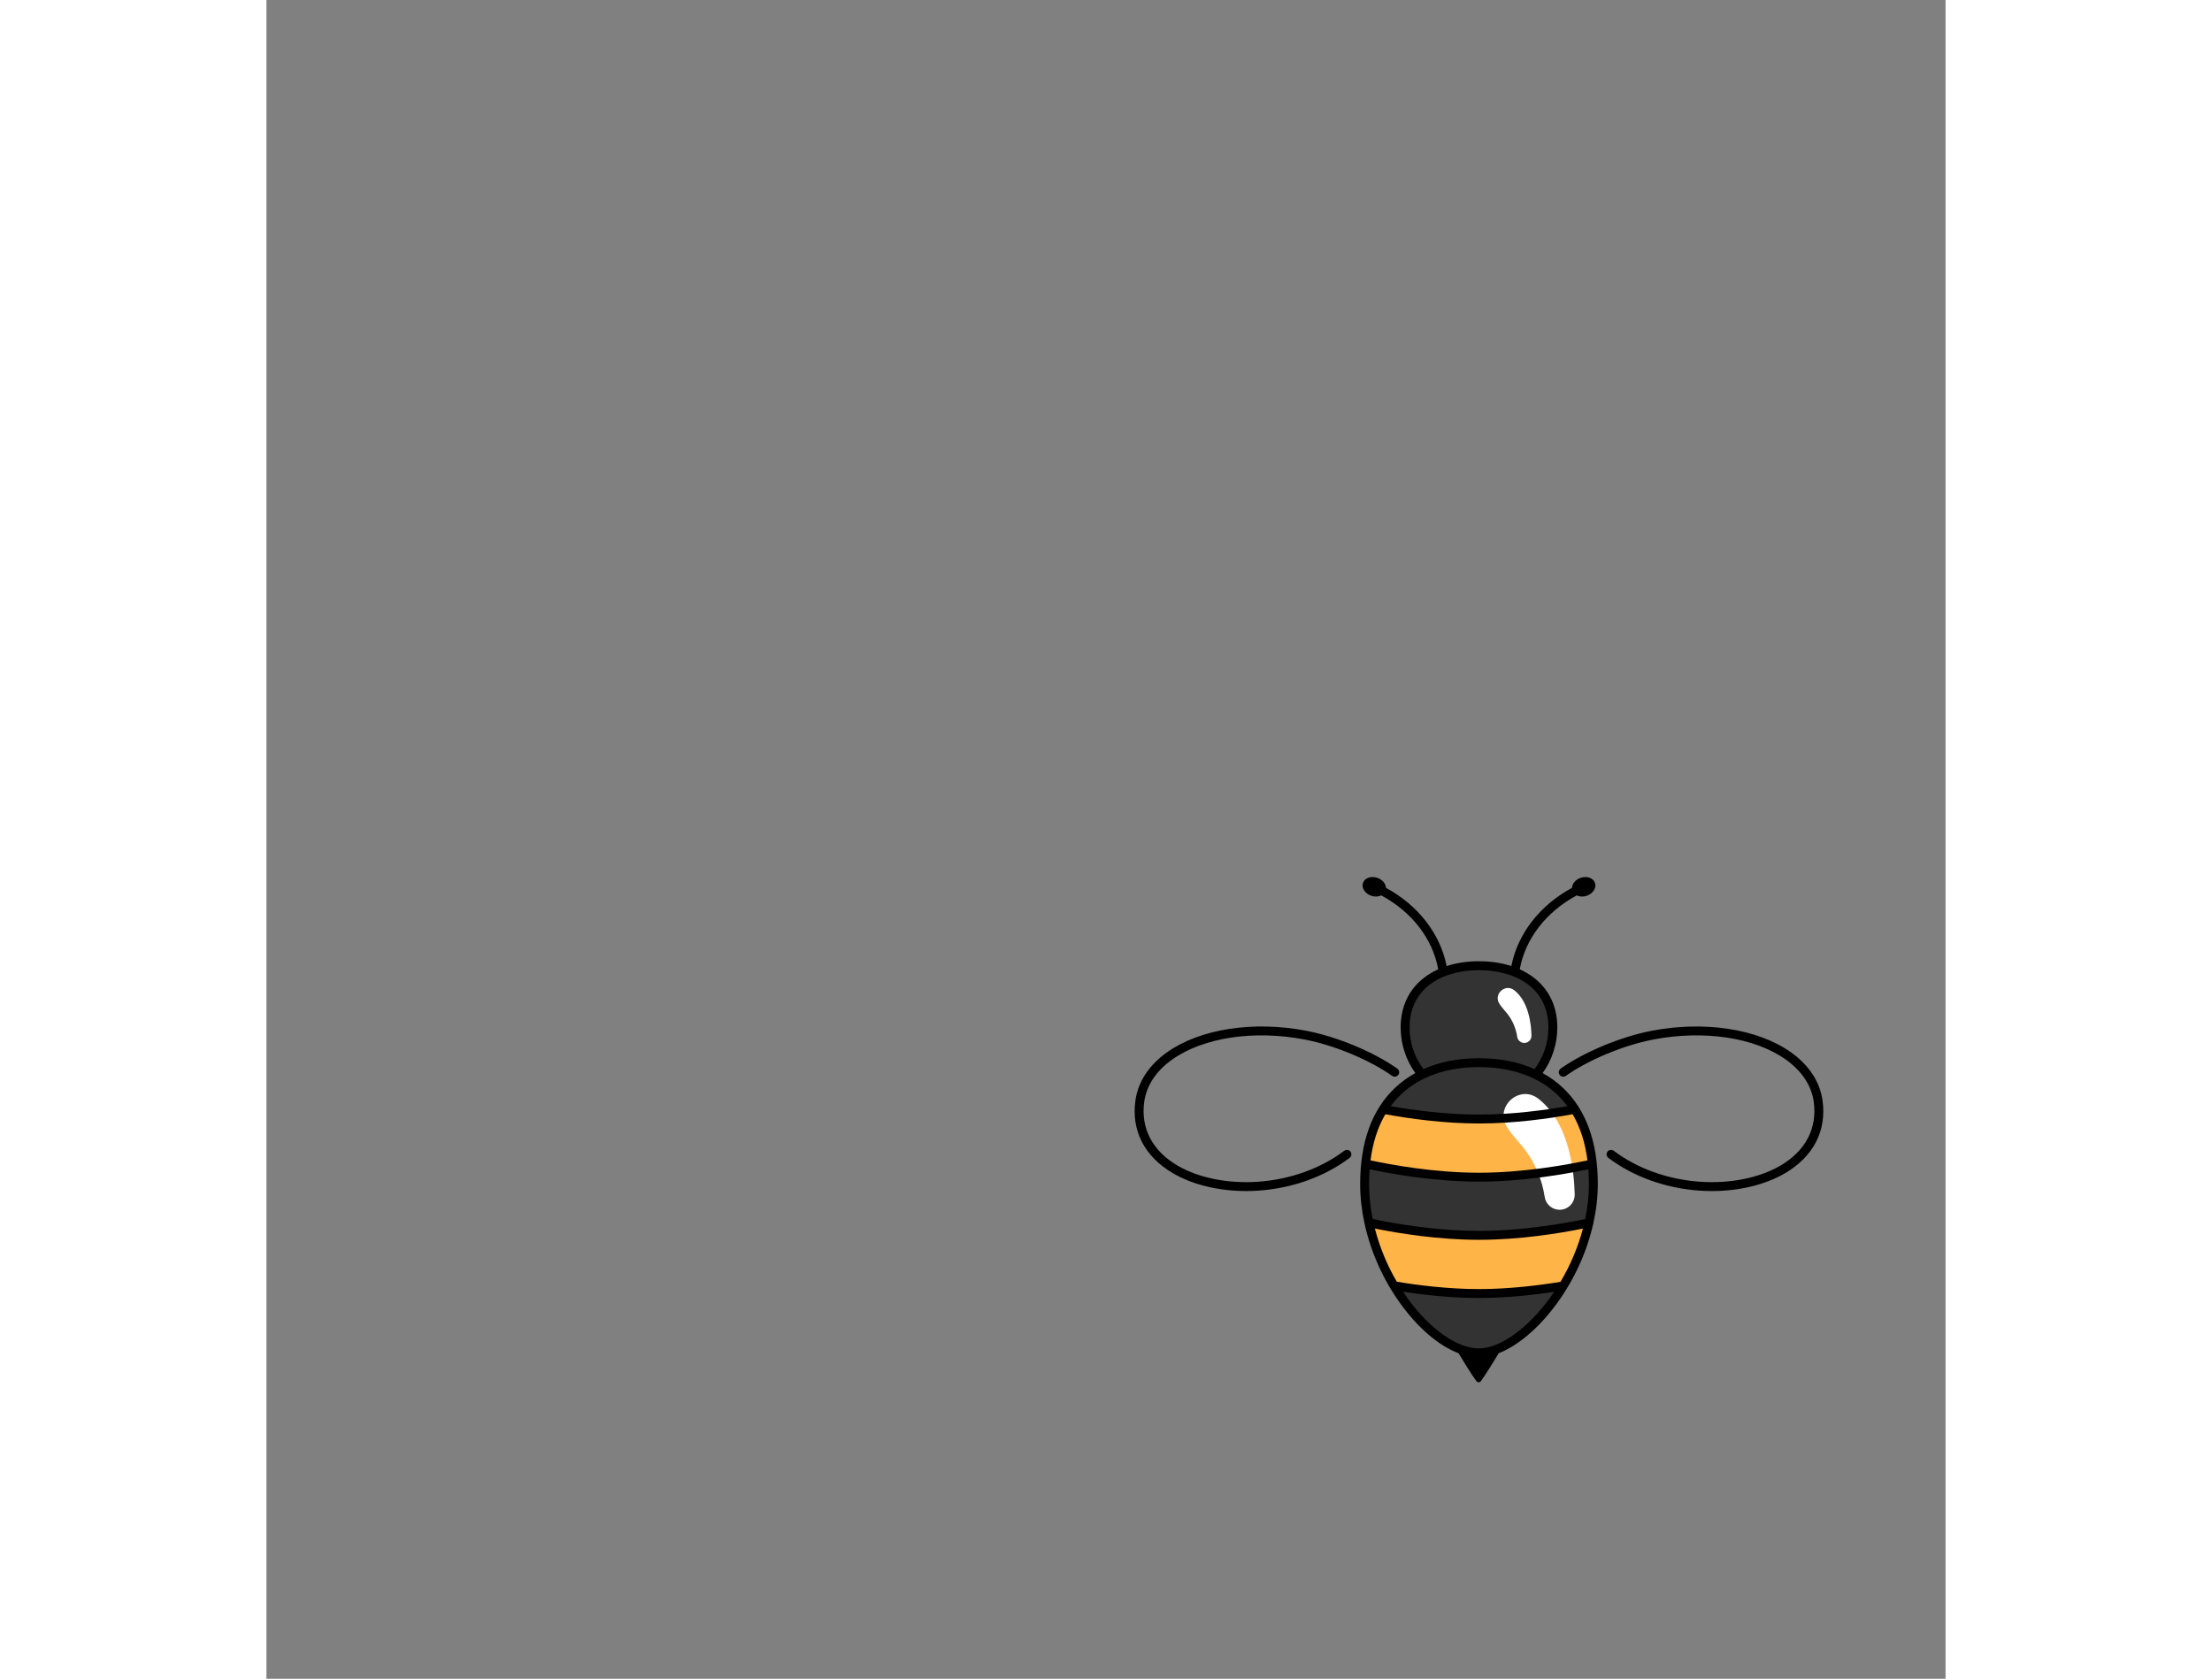 <svg style="max-height: 500px" viewBox="0 0 2200 2200" y="0px" x="0px" xmlns:xlink="http://www.w3.org/1999/xlink" xmlns="http://www.w3.org/2000/svg" version="1.1" width="968" height="734.8">
<rect x="0" y="0" width="2200" height="2200" fill="#808080" stroke="none"/>
<g id="Objects">
	<g>
		<path d="M1663.249,1408.236c13.895-16.76,22.246-38.279,22.246-61.745&#xA;&#9;&#9;&#9;c0-53.464-43.337-80.947-96.801-80.947c-53.46,0-96.801,27.483-96.801,80.947c0,23.466,8.351,44.985,22.25,61.745H1663.249z" style="fill:#333333;"/>
		<path d="M1699.05,1684.407c-31.537,52.355-76.235,88.517-110.825,88.517&#xA;&#9;&#9;&#9;c-36.183,0-80.697-36.254-111.765-88.711L1699.05,1684.407z" style="fill:#333333;"/>
		<path d="M1732.292,1602.444c-6.626,29.495-18.49,57.49-33.243,81.963&#xA;&#9;&#9;&#9;c-30.139,5.922-70.048,11.7-110.815,11.7c-41.196,0-81.524-5.901-111.775-11.894h-0.01c-14.467-24.432-26.014-52.375-32.446-81.81&#xA;&#9;&#9;&#9;L1732.292,1602.444z" style="fill:#FFB448;"/>
		<path d="M1736.744,1525.239c0.888,8.392,1.338,17.234,1.338,26.525c0,17.121-2.073,34.141-5.789,50.681&#xA;&#9;&#9;&#9;c-27.484,5.911-84.862,16.478-144.068,16.478c-59.308,0-116.798-10.608-144.221-16.519c-3.624-16.529-5.625-33.528-5.625-50.64&#xA;&#9;&#9;&#9;c0-9.291,0.449-18.132,1.338-26.525H1736.744z" style="fill:#333333;"/>
		<path d="M1713.762,1453.731c11.915,18.929,19.97,42.615,22.982,71.508&#xA;&#9;&#9;&#9;c-25.32,5.646-85.904,17.458-148.519,17.458c-62.605,0-123.189-11.813-148.509-17.458c3.012-28.893,11.067-52.58,22.982-71.508&#xA;&#9;&#9;&#9;H1713.762z" style="fill:#FFB448;"/>
		<path d="M1713.762,1453.731c-30.649,5.789-77.491,12.742-125.537,12.742&#xA;&#9;&#9;&#9;c-48.036,0-94.878-6.953-125.527-12.742c26.749-42.513,72.978-61.115,125.527-61.115&#xA;&#9;&#9;&#9;C1640.773,1392.616,1687.013,1411.218,1713.762,1453.731z" style="fill:#333333;"/>
		<g>
			<path d="M1666.481,1439.857c-24.443-19.096-57.363,10.074-41.378,36.655&#xA;&#9;&#9;&#9;&#9;c0.099,0.165,0.199,0.328,0.299,0.492c6.122,9.964,14.578,18.247,21.816,27.431c14.563,18.48,24.106,40.848,27.559,64.113&#xA;&#9;&#9;&#9;&#9;c1.437,9.68,9.762,16.835,19.548,16.835h0c11.119,0,20.032-9.16,19.771-20.276&#xA;&#9;&#9;&#9;&#9;C1713.341,1533.04,1706.428,1471.065,1666.481,1439.857z" style="fill:#FFFFFF;"/>
		</g>
		<g>
			<path d="M1657.459,1357.133v0.225c0,5.176-4.186,9.403-9.393,9.403c-4.645,0-8.597-3.4-9.281-7.994&#xA;&#9;&#9;&#9;&#9;c-1.644-11.047-6.167-21.665-13.089-30.445c-3.43-4.36-7.453-8.29-10.352-13.027c-0.051-0.072-0.102-0.153-0.143-0.225&#xA;&#9;&#9;&#9;&#9;c-7.596-12.629,8.035-26.474,19.643-17.407C1653.814,1312.476,1657.091,1341.91,1657.459,1357.133z" style="fill:#FFFFFF;"/>
		</g>
		<g>
			<path d="M1744.378,1551.766c0-55.029-15.38-97.486-45.714-126.191c-7.915-7.49-16.813-13.928-26.574-19.297&#xA;&#9;&#9;&#9;&#9;c12.437-17.353,19.237-38.313,19.237-59.788c0-27.115-10.587-49.638-30.615-65.135c-5.602-4.335-11.83-8.037-18.593-11.097&#xA;&#9;&#9;&#9;&#9;c7.239-40.047,34.567-75.326,74.653-96.859c3.651,1.792,8.45,2.103,13.167,0.474c8.171-2.821,12.98-10.363,10.742-16.845&#xA;&#9;&#9;&#9;&#9;c-2.238-6.482-10.676-9.449-18.847-6.627c-6.627,2.288-11.041,7.682-11.279,13.097c-42.129,22.865-71.079,60.079-79.483,102.51&#xA;&#9;&#9;&#9;&#9;c-12.744-4.143-26.996-6.296-42.378-6.296c-15.382,0-29.635,2.154-42.378,6.297c-8.404-42.431-37.354-79.646-79.483-102.511&#xA;&#9;&#9;&#9;&#9;c-0.238-5.415-4.652-10.808-11.279-13.096c-8.171-2.821-16.609,0.146-18.847,6.627c-2.238,6.482,2.571,14.023,10.742,16.845&#xA;&#9;&#9;&#9;&#9;c4.717,1.629,9.516,1.319,13.168-0.474c40.086,21.533,67.414,56.813,74.653,96.86c-6.762,3.06-12.99,6.762-18.592,11.096&#xA;&#9;&#9;&#9;&#9;c-20.029,15.497-30.616,38.02-30.616,65.135c0,21.476,6.8,42.436,19.238,59.787c-9.762,5.369-18.66,11.807-26.575,19.297&#xA;&#9;&#9;&#9;&#9;c-30.334,28.706-45.714,71.162-45.714,126.191c0,16.837,1.944,34.08,5.659,51.261c0.046,0.43,0.142,0.849,0.279,1.252&#xA;&#9;&#9;&#9;&#9;c8.066,36.449,24.112,72.563,46.653,103.856c23.485,32.602,50.6,55.501,76.332,65.293c6.227,10.352,16.724,27.479,23.368,36.56&#xA;&#9;&#9;&#9;&#9;c1.448,1.979,4.409,1.979,5.857,0c6.655-9.097,17.177-26.268,23.4-36.614c25.333-9.919,52.78-33.062,76.203-65.215&#xA;&#9;&#9;&#9;&#9;c22.901-31.438,39.226-67.497,47.477-103.739c0.167-0.461,0.282-0.943,0.328-1.44&#xA;&#9;&#9;&#9;&#9;C1742.381,1585.779,1744.378,1568.55,1744.378,1551.766z M1695.493,1679.805c-26.868,4.447-66.392,9.522-106.799,9.522&#xA;&#9;&#9;&#9;&#9;c-40.739,0-80.601-5.154-107.701-9.67c-12.845-21.99-22.573-45.679-28.712-69.661c30.793,6.232,82.756,14.764,136.413,14.764&#xA;&#9;&#9;&#9;&#9;c53.556,0,105.412-8.5,136.178-14.719C1718.577,1633.985,1708.625,1657.708,1695.493,1679.805z M1466.029,1460.193&#xA;&#9;&#9;&#9;&#9;c31,5.696,76.243,12.116,122.665,12.116c46.422,0,91.665-6.42,122.665-12.116c9.977,16.981,16.48,37.186,19.46,60.476&#xA;&#9;&#9;&#9;&#9;c-26.353,5.638-83.566,16.202-142.126,16.202c-58.557,0-115.771-10.565-142.125-16.202&#xA;&#9;&#9;&#9;&#9;C1449.549,1497.379,1456.052,1477.174,1466.029,1460.193z M1588.694,1548.535c58.726,0,115.998-10.406,143.308-16.194&#xA;&#9;&#9;&#9;&#9;c0.472,6.273,0.713,12.746,0.713,19.425c0,14.995-1.683,30.372-4.896,45.761c-29.373,6.162-83.36,15.57-139.124,15.57&#xA;&#9;&#9;&#9;&#9;c-55.817,0-109.863-9.426-139.273-15.6c-3.115-15.346-4.747-30.712-4.747-45.732c0-6.679,0.241-13.152,0.713-19.425&#xA;&#9;&#9;&#9;&#9;C1472.698,1538.129,1529.97,1548.535,1588.694,1548.535z M1497.725,1346.491c0-23.371,9.021-42.704,26.089-55.911&#xA;&#9;&#9;&#9;&#9;c16.006-12.384,39.048-19.205,64.88-19.205c25.833,0,48.875,6.82,64.881,19.205c17.067,13.206,26.088,32.539,26.088,55.911&#xA;&#9;&#9;&#9;&#9;c0,19.673-6.427,38.865-18.165,54.534c-21.108-9.386-45.67-14.243-72.804-14.243c-27.133,0-51.695,4.857-72.802,14.242&#xA;&#9;&#9;&#9;&#9;C1504.152,1385.358,1497.725,1366.166,1497.725,1346.491z M1486.742,1434.047c24.612-23.291,59.867-35.602,101.953-35.602&#xA;&#9;&#9;&#9;&#9;c42.086,0,77.341,12.311,101.953,35.602c5.027,4.757,9.6,9.949,13.733,15.555c-30.268,5.365-72.504,11.043-115.685,11.043&#xA;&#9;&#9;&#9;&#9;c-43.182,0-85.417-5.678-115.685-11.043C1477.141,1443.996,1481.714,1438.804,1486.742,1434.047z M1588.694,1767.095&#xA;&#9;&#9;&#9;&#9;c-28.527,0-64.403-25.205-93.629-65.778c-2.023-2.808-3.991-5.658-5.904-8.543c26.874,4.121,62.814,8.217,99.533,8.217&#xA;&#9;&#9;&#9;&#9;c36.323,0,71.87-4.012,98.492-8.059c-1.898,2.821-3.848,5.609-5.853,8.361C1652.213,1741.266,1615.85,1767.095,1588.694,1767.095&#xA;&#9;&#9;&#9;&#9;z"/>
			<path d="M2038.778,1441.815c-3.492-24.308-17.758-45.998-41.258-62.727c-43.3-30.824-113.365-41.633-182.854-28.21&#xA;&#9;&#9;&#9;&#9;c-40.238,7.773-88.037,27.677-118.943,49.527c-2.63,1.859-3.255,5.499-1.396,8.128c1.859,2.631,5.499,3.255,8.128,1.396&#xA;&#9;&#9;&#9;&#9;c29.679-20.982,75.662-40.11,114.422-47.598c66.464-12.841,133.09-2.778,173.879,26.259&#xA;&#9;&#9;&#9;&#9;c20.837,14.833,33.45,33.812,36.476,54.884c4.978,34.657-10.339,64.407-43.132,83.773&#xA;&#9;&#9;&#9;&#9;c-27.689,16.351-66.259,24.154-105.841,21.411c-42.09-2.918-82.24-17.334-113.053-40.594c-2.569-1.94-6.225-1.429-8.168,1.141&#xA;&#9;&#9;&#9;&#9;c-1.94,2.57-1.43,6.227,1.141,8.168c32.597,24.606,74.956,39.848,119.274,42.921c5.454,0.378,10.889,0.565,16.291,0.564&#xA;&#9;&#9;&#9;&#9;c36.074,0,70.48-8.328,96.287-23.568C2027.159,1515.365,2044.471,1481.458,2038.778,1441.815z"/>
			<path d="M1412.182,1508.064c-30.813,23.26-70.964,37.676-113.055,40.594c-39.572,2.749-78.152-5.061-105.841-21.411&#xA;&#9;&#9;&#9;&#9;c-32.792-19.365-48.11-49.116-43.132-83.773c3.026-21.072,15.639-40.051,36.476-54.884c40.789-29.037,107.411-39.1,173.88-26.259&#xA;&#9;&#9;&#9;&#9;c38.76,7.488,84.742,26.616,114.422,47.598c2.629,1.859,6.268,1.234,8.128-1.396c1.859-2.629,1.234-6.268-1.396-8.128&#xA;&#9;&#9;&#9;&#9;c-30.907-21.85-78.707-41.753-118.943-49.527c-69.485-13.425-139.554-2.615-182.855,28.21&#xA;&#9;&#9;&#9;&#9;c-23.5,16.729-37.767,38.419-41.258,62.727c-5.693,39.642,11.618,73.549,48.747,95.474c25.809,15.242,60.212,23.57,96.287,23.569&#xA;&#9;&#9;&#9;&#9;c5.4,0,10.84-0.187,16.292-0.564c44.318-3.073,86.677-18.316,119.274-42.921c2.57-1.94,3.081-5.597,1.141-8.168&#xA;&#9;&#9;&#9;&#9;S1414.754,1506.123,1412.182,1508.064z"/>
		</g>
	</g>
</g>
</svg>
